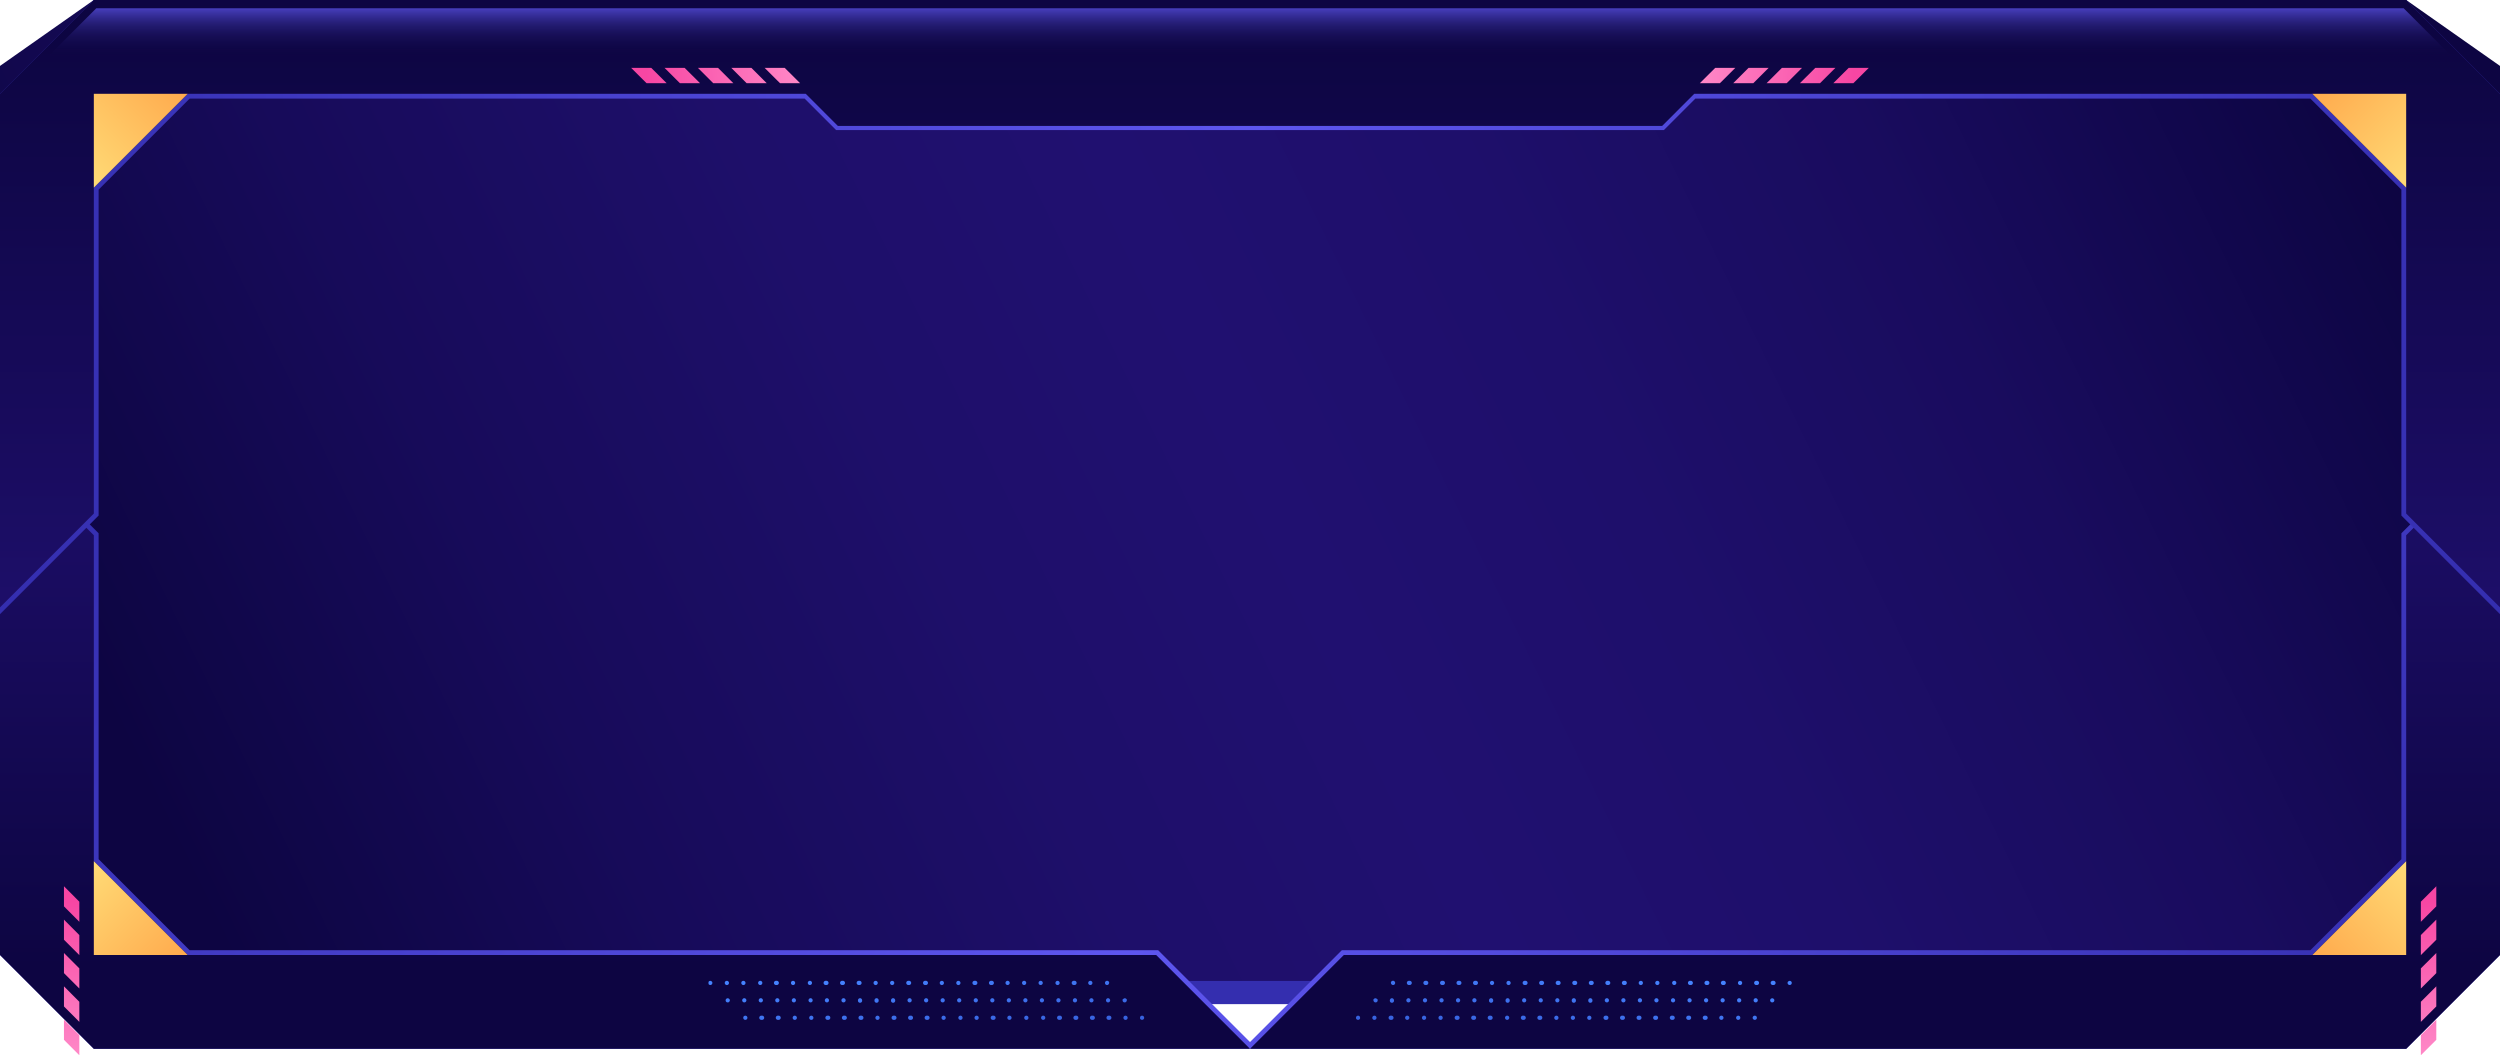 <?xml version="1.0" encoding="UTF-8"?> <svg xmlns="http://www.w3.org/2000/svg" xmlns:xlink="http://www.w3.org/1999/xlink" viewBox="0 0 391.68 165.33"> <defs> <style>.cls-1{isolation:isolate;}.cls-2{fill:url(#Degradado_sin_nombre_47);}.cls-3{fill:url(#Degradado_sin_nombre_14);}.cls-4{fill:url(#Degradado_sin_nombre_11);}.cls-5{fill:url(#Degradado_sin_nombre_19);}.cls-6{fill:url(#Degradado_sin_nombre_11-2);}.cls-7{fill:url(#Degradado_sin_nombre_19-2);}.cls-8{mix-blend-mode:lighten;opacity:0.8;fill:url(#Degradado_sin_nombre_34);}.cls-9{fill:url(#Degradado_sin_nombre_20);}.cls-10{fill:url(#Degradado_sin_nombre_20-2);}.cls-11{fill:url(#Degradado_sin_nombre_20-3);}.cls-12{fill:url(#Degradado_sin_nombre_20-4);}.cls-13{fill:url(#Degradado_sin_nombre_20-5);}.cls-14{fill:url(#Degradado_sin_nombre_20-6);}.cls-15{fill:url(#Degradado_sin_nombre_20-7);}.cls-16{fill:url(#Degradado_sin_nombre_20-8);}.cls-17{fill:url(#Degradado_sin_nombre_20-9);}.cls-18{fill:url(#Degradado_sin_nombre_20-10);}.cls-19{fill:url(#Degradado_sin_nombre_20-11);}.cls-20{fill:url(#Degradado_sin_nombre_20-12);}.cls-21{fill:url(#Degradado_sin_nombre_20-13);}.cls-22{fill:url(#Degradado_sin_nombre_20-14);}.cls-23{fill:url(#Degradado_sin_nombre_20-15);}.cls-24{fill:url(#Degradado_sin_nombre_20-16);}.cls-25{fill:url(#Degradado_sin_nombre_20-17);}.cls-26{fill:url(#Degradado_sin_nombre_20-18);}.cls-27{fill:url(#Degradado_sin_nombre_20-19);}.cls-28{fill:url(#Degradado_sin_nombre_20-20);}.cls-29{fill:url(#Degradado_sin_nombre_20-21);}.cls-30{fill:url(#Degradado_sin_nombre_20-22);}.cls-31{fill:url(#Degradado_sin_nombre_20-23);}.cls-32{fill:url(#Degradado_sin_nombre_20-24);}.cls-33{fill:url(#Degradado_sin_nombre_20-25);}.cls-34{fill:url(#Degradado_sin_nombre_20-26);}.cls-35{fill:url(#Degradado_sin_nombre_20-27);}.cls-36{fill:url(#Degradado_sin_nombre_20-28);}.cls-37{fill:url(#Degradado_sin_nombre_20-29);}.cls-38{fill:url(#Degradado_sin_nombre_20-30);}.cls-39{fill:url(#Degradado_sin_nombre_20-31);}.cls-40{fill:url(#Degradado_sin_nombre_20-32);}.cls-41{fill:url(#Degradado_sin_nombre_20-33);}.cls-42{fill:url(#Degradado_sin_nombre_20-34);}.cls-43{fill:url(#Degradado_sin_nombre_20-35);}.cls-44{fill:url(#Degradado_sin_nombre_20-36);}.cls-45{fill:url(#Degradado_sin_nombre_20-37);}.cls-46{fill:url(#Degradado_sin_nombre_20-38);}.cls-47{fill:url(#Degradado_sin_nombre_20-39);}.cls-48{fill:url(#Degradado_sin_nombre_20-40);}.cls-49{fill:url(#Degradado_sin_nombre_20-41);}.cls-50{fill:url(#Degradado_sin_nombre_20-42);}.cls-51{fill:url(#Degradado_sin_nombre_20-43);}.cls-52{fill:url(#Degradado_sin_nombre_20-44);}.cls-53{fill:url(#Degradado_sin_nombre_20-45);}.cls-54{fill:url(#Degradado_sin_nombre_20-46);}.cls-55{fill:url(#Degradado_sin_nombre_20-47);}.cls-56{fill:url(#Degradado_sin_nombre_20-48);}.cls-57{fill:url(#Degradado_sin_nombre_20-49);}.cls-58{fill:url(#Degradado_sin_nombre_20-50);}.cls-59{fill:url(#Degradado_sin_nombre_20-51);}.cls-60{fill:url(#Degradado_sin_nombre_20-52);}.cls-61{fill:url(#Degradado_sin_nombre_20-53);}.cls-62{fill:url(#Degradado_sin_nombre_20-54);}.cls-63{fill:url(#Degradado_sin_nombre_20-55);}.cls-64{fill:url(#Degradado_sin_nombre_20-56);}.cls-65{fill:url(#Degradado_sin_nombre_20-57);}.cls-66{fill:url(#Degradado_sin_nombre_20-58);}.cls-67{fill:url(#Degradado_sin_nombre_20-59);}.cls-68{fill:url(#Degradado_sin_nombre_20-60);}.cls-69{fill:url(#Degradado_sin_nombre_20-61);}.cls-70{fill:url(#Degradado_sin_nombre_20-62);}.cls-71{fill:url(#Degradado_sin_nombre_20-63);}.cls-72{fill:url(#Degradado_sin_nombre_20-64);}.cls-73{fill:url(#Degradado_sin_nombre_20-65);}.cls-74{fill:url(#Degradado_sin_nombre_20-66);}.cls-75{fill:url(#Degradado_sin_nombre_20-67);}.cls-76{fill:url(#Degradado_sin_nombre_20-68);}.cls-77{fill:url(#Degradado_sin_nombre_20-69);}.cls-78{fill:url(#Degradado_sin_nombre_20-70);}.cls-79{fill:url(#Degradado_sin_nombre_20-71);}.cls-80{fill:url(#Degradado_sin_nombre_20-72);}.cls-81{fill:url(#Degradado_sin_nombre_20-73);}.cls-82{fill:url(#Degradado_sin_nombre_20-74);}.cls-83{fill:url(#Degradado_sin_nombre_20-75);}.cls-84{fill:url(#Degradado_sin_nombre_20-76);}.cls-85{fill:url(#Degradado_sin_nombre_20-77);}.cls-86{fill:url(#Degradado_sin_nombre_20-78);}.cls-87{fill:url(#Degradado_sin_nombre_20-79);}.cls-88{fill:url(#Degradado_sin_nombre_20-80);}.cls-89{fill:url(#Degradado_sin_nombre_20-81);}.cls-90{fill:url(#Degradado_sin_nombre_20-82);}.cls-91{fill:url(#Degradado_sin_nombre_20-83);}.cls-92{fill:url(#Degradado_sin_nombre_20-84);}.cls-93{fill:url(#Degradado_sin_nombre_20-85);}.cls-94{fill:url(#Degradado_sin_nombre_20-86);}.cls-95{fill:url(#Degradado_sin_nombre_20-87);}.cls-96{fill:url(#Degradado_sin_nombre_20-88);}.cls-97{fill:url(#Degradado_sin_nombre_20-89);}.cls-98{fill:url(#Degradado_sin_nombre_20-90);}.cls-99{fill:url(#Degradado_sin_nombre_20-91);}.cls-100{fill:url(#Degradado_sin_nombre_20-92);}.cls-101{fill:url(#Degradado_sin_nombre_20-93);}.cls-102{fill:url(#Degradado_sin_nombre_20-94);}.cls-103{fill:url(#Degradado_sin_nombre_20-95);}.cls-104{fill:url(#Degradado_sin_nombre_20-96);}.cls-105{fill:url(#Degradado_sin_nombre_20-97);}.cls-106{fill:url(#Degradado_sin_nombre_20-98);}.cls-107{fill:url(#Degradado_sin_nombre_20-99);}.cls-108{fill:url(#Degradado_sin_nombre_20-100);}.cls-109{fill:url(#Degradado_sin_nombre_20-101);}.cls-110{fill:url(#Degradado_sin_nombre_20-102);}.cls-111{fill:url(#Degradado_sin_nombre_20-103);}.cls-112{fill:url(#Degradado_sin_nombre_20-104);}.cls-113{fill:url(#Degradado_sin_nombre_20-105);}.cls-114{fill:url(#Degradado_sin_nombre_20-106);}.cls-115{fill:url(#Degradado_sin_nombre_20-107);}.cls-116{fill:url(#Degradado_sin_nombre_20-108);}.cls-117{fill:url(#Degradado_sin_nombre_20-109);}.cls-118{fill:url(#Degradado_sin_nombre_20-110);}.cls-119{fill:url(#Degradado_sin_nombre_20-111);}.cls-120{fill:url(#Degradado_sin_nombre_20-112);}.cls-121{fill:url(#Degradado_sin_nombre_20-113);}.cls-122{fill:url(#Degradado_sin_nombre_20-114);}.cls-123{fill:url(#Degradado_sin_nombre_20-115);}.cls-124{fill:url(#Degradado_sin_nombre_20-116);}.cls-125{fill:url(#Degradado_sin_nombre_20-117);}.cls-126{fill:url(#Degradado_sin_nombre_20-118);}.cls-127{fill:url(#Degradado_sin_nombre_20-119);}.cls-128{fill:url(#Degradado_sin_nombre_20-120);}.cls-129{fill:url(#Degradado_sin_nombre_20-121);}.cls-130{fill:url(#Degradado_sin_nombre_20-122);}.cls-131{fill:url(#Degradado_sin_nombre_20-123);}.cls-132{fill:url(#Degradado_sin_nombre_20-124);}.cls-133{fill:url(#Degradado_sin_nombre_20-125);}.cls-134{fill:url(#Degradado_sin_nombre_20-126);}.cls-135{fill:url(#Degradado_sin_nombre_20-127);}.cls-136{fill:url(#Degradado_sin_nombre_20-128);}.cls-137{fill:url(#Degradado_sin_nombre_20-129);}.cls-138{fill:url(#Degradado_sin_nombre_20-130);}.cls-139{fill:url(#Degradado_sin_nombre_20-131);}.cls-140{fill:url(#Degradado_sin_nombre_20-132);}.cls-141{fill:url(#Degradado_sin_nombre_20-133);}.cls-142{fill:url(#Degradado_sin_nombre_20-134);}.cls-143{fill:url(#Degradado_sin_nombre_20-135);}.cls-144{fill:url(#Degradado_sin_nombre_20-136);}.cls-145{fill:url(#Degradado_sin_nombre_20-137);}.cls-146{fill:url(#Degradado_sin_nombre_20-138);}.cls-147{fill:url(#Degradado_sin_nombre_20-139);}.cls-148{fill:url(#Degradado_sin_nombre_20-140);}.cls-149{fill:url(#Degradado_sin_nombre_20-141);}.cls-150{fill:url(#Degradado_sin_nombre_20-142);}.cls-151{fill:url(#Degradado_sin_nombre_20-143);}.cls-152{fill:url(#Degradado_sin_nombre_20-144);}.cls-153{fill:url(#Degradado_sin_nombre_20-145);}.cls-154{fill:url(#Degradado_sin_nombre_20-146);}.cls-155{fill:url(#Degradado_sin_nombre_20-147);}.cls-156{fill:url(#Degradado_sin_nombre_20-148);}.cls-157{fill:url(#Degradado_sin_nombre_20-149);}.cls-158{fill:url(#Degradado_sin_nombre_20-150);}.cls-159{fill:url(#Degradado_sin_nombre_48);}.cls-160{fill:url(#Degradado_sin_nombre_48-2);}.cls-161{fill:url(#Degradado_sin_nombre_48-3);}.cls-162{fill:url(#Degradado_sin_nombre_48-4);}.cls-163{fill:url(#Degradado_sin_nombre_48-5);}.cls-164{fill:url(#Degradado_sin_nombre_48-6);}.cls-165{fill:url(#Degradado_sin_nombre_48-7);}.cls-166{fill:url(#Degradado_sin_nombre_48-8);}.cls-167{fill:url(#Degradado_sin_nombre_48-9);}.cls-168{fill:url(#Degradado_sin_nombre_48-10);}.cls-169{fill:url(#Degradado_sin_nombre_48-11);}.cls-170{fill:url(#Degradado_sin_nombre_48-12);}.cls-171{fill:url(#Degradado_sin_nombre_48-13);}.cls-172{fill:url(#Degradado_sin_nombre_48-14);}.cls-173{fill:url(#Degradado_sin_nombre_48-15);}.cls-174{fill:url(#Degradado_sin_nombre_48-16);}.cls-175{fill:url(#Degradado_sin_nombre_48-17);}.cls-176{fill:url(#Degradado_sin_nombre_48-18);}.cls-177{fill:url(#Degradado_sin_nombre_48-19);}.cls-178{fill:url(#Degradado_sin_nombre_48-20);}.cls-179{fill:url(#Degradado_sin_nombre_32);}.cls-180{fill:url(#Degradado_sin_nombre_32-2);}.cls-181{fill:url(#Degradado_sin_nombre_32-3);}.cls-182{fill:url(#Degradado_sin_nombre_32-4);}</style> <linearGradient id="Degradado_sin_nombre_47" x1="37.64" y1="154.25" x2="359.81" y2="-2.18" gradientUnits="userSpaceOnUse"> <stop offset="0" stop-color="#0d0542"></stop> <stop offset="0.18" stop-color="#170b5a"></stop> <stop offset="0.36" stop-color="#1e0f6a"></stop> <stop offset="0.5" stop-color="#201070"></stop> <stop offset="0.64" stop-color="#1e0f6b"></stop> <stop offset="0.8" stop-color="#190c5e"></stop> <stop offset="0.96" stop-color="#0f0648"></stop> <stop offset="1" stop-color="#0d0542"></stop> </linearGradient> <linearGradient id="Degradado_sin_nombre_14" x1="195.84" y1="65.57" x2="195.84" y2="107.97" gradientUnits="userSpaceOnUse"> <stop offset="0" stop-color="#5e56ef"></stop> <stop offset="1" stop-color="#342eaf"></stop> </linearGradient> <linearGradient id="Degradado_sin_nombre_11" x1="37.4" y1="22.53" x2="356.85" y2="203.03" gradientUnits="userSpaceOnUse"> <stop offset="0" stop-color="#342eaf"></stop> <stop offset="0.5" stop-color="#5e56ef"></stop> <stop offset="1" stop-color="#342eaf"></stop> </linearGradient> <linearGradient id="Degradado_sin_nombre_19" x1="195.84" y1="-51.07" x2="195.84" y2="162.35" gradientUnits="userSpaceOnUse"> <stop offset="0" stop-color="#0d0542"></stop> <stop offset="0.5" stop-color="#201070"></stop> <stop offset="0.95" stop-color="#0d0542"></stop> </linearGradient> <linearGradient id="Degradado_sin_nombre_11-2" x1="0" y1="48.11" x2="391.68" y2="48.11" xlink:href="#Degradado_sin_nombre_11"></linearGradient> <linearGradient id="Degradado_sin_nombre_19-2" x1="195.84" y1="4.93" x2="195.84" y2="218.35" xlink:href="#Degradado_sin_nombre_19"></linearGradient> <linearGradient id="Degradado_sin_nombre_34" x1="195.84" y1="0.85" x2="195.84" y2="9.25" gradientUnits="userSpaceOnUse"> <stop offset="0" stop-color="#5e56ef"></stop> <stop offset="0.37" stop-color="#3c34a6" stop-opacity="0.58"></stop> <stop offset="0.68" stop-color="#231b70" stop-opacity="0.27"></stop> <stop offset="0.89" stop-color="#130b4f" stop-opacity="0.07"></stop> <stop offset="1" stop-color="#0d0542" stop-opacity="0"></stop> </linearGradient> <linearGradient id="Degradado_sin_nombre_20" x1="275.43" y1="155.04" x2="273.19" y2="174.57" gradientUnits="userSpaceOnUse"> <stop offset="0" stop-color="#4583ff"></stop> <stop offset="1" stop-color="#2d4bc9"></stop> </linearGradient> <linearGradient id="Degradado_sin_nombre_20-2" x1="231.96" y1="150.07" x2="229.72" y2="169.6" xlink:href="#Degradado_sin_nombre_20"></linearGradient> <linearGradient id="Degradado_sin_nombre_20-3" x1="270.32" y1="154.46" x2="268.08" y2="173.99" xlink:href="#Degradado_sin_nombre_20"></linearGradient> <linearGradient id="Degradado_sin_nombre_20-4" x1="272.87" y1="154.75" x2="270.64" y2="174.28" xlink:href="#Degradado_sin_nombre_20"></linearGradient> <linearGradient id="Degradado_sin_nombre_20-5" x1="221.73" y1="148.9" x2="219.5" y2="168.43" xlink:href="#Degradado_sin_nombre_20"></linearGradient> <linearGradient id="Degradado_sin_nombre_20-6" x1="229.4" y1="149.77" x2="227.17" y2="169.3" xlink:href="#Degradado_sin_nombre_20"></linearGradient> <linearGradient id="Degradado_sin_nombre_20-7" x1="216.62" y1="148.31" x2="214.38" y2="167.84" xlink:href="#Degradado_sin_nombre_20"></linearGradient> <linearGradient id="Degradado_sin_nombre_20-8" x1="219.18" y1="148.6" x2="216.94" y2="168.13" xlink:href="#Degradado_sin_nombre_20"></linearGradient> <linearGradient id="Degradado_sin_nombre_20-9" x1="226.85" y1="149.48" x2="224.61" y2="169.01" xlink:href="#Degradado_sin_nombre_20"></linearGradient> <linearGradient id="Degradado_sin_nombre_20-10" x1="224.29" y1="149.19" x2="222.05" y2="168.72" xlink:href="#Degradado_sin_nombre_20"></linearGradient> <linearGradient id="Degradado_sin_nombre_20-11" x1="260.1" y1="153.29" x2="257.86" y2="172.82" xlink:href="#Degradado_sin_nombre_20"></linearGradient> <linearGradient id="Degradado_sin_nombre_20-12" x1="252.42" y1="152.41" x2="250.18" y2="171.94" xlink:href="#Degradado_sin_nombre_20"></linearGradient> <linearGradient id="Degradado_sin_nombre_20-13" x1="254.97" y1="152.7" x2="252.73" y2="172.23" xlink:href="#Degradado_sin_nombre_20"></linearGradient> <linearGradient id="Degradado_sin_nombre_20-14" x1="242.19" y1="151.24" x2="239.96" y2="170.77" xlink:href="#Degradado_sin_nombre_20"></linearGradient> <linearGradient id="Degradado_sin_nombre_20-15" x1="239.64" y1="150.95" x2="237.4" y2="170.48" xlink:href="#Degradado_sin_nombre_20"></linearGradient> <linearGradient id="Degradado_sin_nombre_20-16" x1="257.53" y1="152.99" x2="255.29" y2="172.52" xlink:href="#Degradado_sin_nombre_20"></linearGradient> <linearGradient id="Degradado_sin_nombre_20-17" x1="244.75" y1="151.53" x2="242.51" y2="171.06" xlink:href="#Degradado_sin_nombre_20"></linearGradient> <linearGradient id="Degradado_sin_nombre_20-18" x1="267.76" y1="154.17" x2="265.53" y2="173.7" xlink:href="#Degradado_sin_nombre_20"></linearGradient> <linearGradient id="Degradado_sin_nombre_20-19" x1="247.3" y1="151.82" x2="245.07" y2="171.35" xlink:href="#Degradado_sin_nombre_20"></linearGradient> <linearGradient id="Degradado_sin_nombre_20-20" x1="234.51" y1="150.36" x2="232.28" y2="169.89" xlink:href="#Degradado_sin_nombre_20"></linearGradient> <linearGradient id="Degradado_sin_nombre_20-21" x1="249.86" y1="152.12" x2="247.62" y2="171.65" xlink:href="#Degradado_sin_nombre_20"></linearGradient> <linearGradient id="Degradado_sin_nombre_20-22" x1="262.65" y1="153.58" x2="260.41" y2="173.11" xlink:href="#Degradado_sin_nombre_20"></linearGradient> <linearGradient id="Degradado_sin_nombre_20-23" x1="237.08" y1="150.65" x2="234.85" y2="170.18" xlink:href="#Degradado_sin_nombre_20"></linearGradient> <linearGradient id="Degradado_sin_nombre_20-24" x1="265.21" y1="153.87" x2="262.97" y2="173.4" xlink:href="#Degradado_sin_nombre_20"></linearGradient> <linearGradient id="Degradado_sin_nombre_20-25" x1="214.06" y1="148.02" x2="211.82" y2="167.55" xlink:href="#Degradado_sin_nombre_20"></linearGradient> <linearGradient id="Degradado_sin_nombre_20-26" x1="277.82" y1="155.32" x2="275.58" y2="174.85" xlink:href="#Degradado_sin_nombre_20"></linearGradient> <linearGradient id="Degradado_sin_nombre_20-27" x1="221.56" y1="148.88" x2="219.32" y2="168.41" xlink:href="#Degradado_sin_nombre_20"></linearGradient> <linearGradient id="Degradado_sin_nombre_20-28" x1="262.49" y1="153.56" x2="260.25" y2="173.09" xlink:href="#Degradado_sin_nombre_20"></linearGradient> <linearGradient id="Degradado_sin_nombre_20-29" x1="249.69" y1="152.1" x2="247.46" y2="171.63" xlink:href="#Degradado_sin_nombre_20"></linearGradient> <linearGradient id="Degradado_sin_nombre_20-30" x1="272.71" y1="154.73" x2="270.47" y2="174.26" xlink:href="#Degradado_sin_nombre_20"></linearGradient> <linearGradient id="Degradado_sin_nombre_20-31" x1="254.81" y1="152.68" x2="252.57" y2="172.21" xlink:href="#Degradado_sin_nombre_20"></linearGradient> <linearGradient id="Degradado_sin_nombre_20-32" x1="265.04" y1="153.85" x2="262.8" y2="173.38" xlink:href="#Degradado_sin_nombre_20"></linearGradient> <linearGradient id="Degradado_sin_nombre_20-33" x1="219.01" y1="148.58" x2="216.77" y2="168.11" xlink:href="#Degradado_sin_nombre_20"></linearGradient> <linearGradient id="Degradado_sin_nombre_20-34" x1="257.36" y1="152.97" x2="255.12" y2="172.51" xlink:href="#Degradado_sin_nombre_20"></linearGradient> <linearGradient id="Degradado_sin_nombre_20-35" x1="259.92" y1="153.27" x2="257.68" y2="172.8" xlink:href="#Degradado_sin_nombre_20"></linearGradient> <linearGradient id="Degradado_sin_nombre_20-36" x1="252.25" y1="152.39" x2="250.01" y2="171.92" xlink:href="#Degradado_sin_nombre_20"></linearGradient> <linearGradient id="Degradado_sin_nombre_20-37" x1="275.26" y1="155.02" x2="273.03" y2="174.55" xlink:href="#Degradado_sin_nombre_20"></linearGradient> <linearGradient id="Degradado_sin_nombre_20-38" x1="247.14" y1="151.8" x2="244.9" y2="171.33" xlink:href="#Degradado_sin_nombre_20"></linearGradient> <linearGradient id="Degradado_sin_nombre_20-39" x1="239.46" y1="150.93" x2="237.22" y2="170.46" xlink:href="#Degradado_sin_nombre_20"></linearGradient> <linearGradient id="Degradado_sin_nombre_20-40" x1="270.15" y1="154.44" x2="267.91" y2="173.97" xlink:href="#Degradado_sin_nombre_20"></linearGradient> <linearGradient id="Degradado_sin_nombre_20-41" x1="229.24" y1="149.75" x2="227" y2="169.28" xlink:href="#Degradado_sin_nombre_20"></linearGradient> <linearGradient id="Degradado_sin_nombre_20-42" x1="226.68" y1="149.46" x2="224.44" y2="168.99" xlink:href="#Degradado_sin_nombre_20"></linearGradient> <linearGradient id="Degradado_sin_nombre_20-43" x1="236.9" y1="150.63" x2="234.67" y2="170.16" xlink:href="#Degradado_sin_nombre_20"></linearGradient> <linearGradient id="Degradado_sin_nombre_20-44" x1="242.03" y1="151.22" x2="239.79" y2="170.75" xlink:href="#Degradado_sin_nombre_20"></linearGradient> <linearGradient id="Degradado_sin_nombre_20-45" x1="231.79" y1="150.05" x2="229.56" y2="169.58" xlink:href="#Degradado_sin_nombre_20"></linearGradient> <linearGradient id="Degradado_sin_nombre_20-46" x1="234.35" y1="150.34" x2="232.11" y2="169.87" xlink:href="#Degradado_sin_nombre_20"></linearGradient> <linearGradient id="Degradado_sin_nombre_20-47" x1="224.12" y1="149.17" x2="221.89" y2="168.7" xlink:href="#Degradado_sin_nombre_20"></linearGradient> <linearGradient id="Degradado_sin_nombre_20-48" x1="244.58" y1="151.51" x2="242.35" y2="171.04" xlink:href="#Degradado_sin_nombre_20"></linearGradient> <linearGradient id="Degradado_sin_nombre_20-49" x1="267.6" y1="154.15" x2="265.36" y2="173.68" xlink:href="#Degradado_sin_nombre_20"></linearGradient> <linearGradient id="Degradado_sin_nombre_20-50" x1="216.45" y1="148.29" x2="214.21" y2="167.82" xlink:href="#Degradado_sin_nombre_20"></linearGradient> <linearGradient id="Degradado_sin_nombre_20-51" x1="280.21" y1="155.59" x2="277.97" y2="175.12" xlink:href="#Degradado_sin_nombre_20"></linearGradient> <linearGradient id="Degradado_sin_nombre_20-52" x1="259.75" y1="153.25" x2="257.51" y2="172.78" xlink:href="#Degradado_sin_nombre_20"></linearGradient> <linearGradient id="Degradado_sin_nombre_20-53" x1="234.18" y1="150.32" x2="231.94" y2="169.85" xlink:href="#Degradado_sin_nombre_20"></linearGradient> <linearGradient id="Degradado_sin_nombre_20-54" x1="244.4" y1="151.49" x2="242.17" y2="171.02" xlink:href="#Degradado_sin_nombre_20"></linearGradient> <linearGradient id="Degradado_sin_nombre_20-55" x1="275.1" y1="155.01" x2="272.86" y2="174.54" xlink:href="#Degradado_sin_nombre_20"></linearGradient> <linearGradient id="Degradado_sin_nombre_20-56" x1="229.07" y1="149.73" x2="226.83" y2="169.27" xlink:href="#Degradado_sin_nombre_20"></linearGradient> <linearGradient id="Degradado_sin_nombre_20-57" x1="223.94" y1="149.15" x2="221.71" y2="168.68" xlink:href="#Degradado_sin_nombre_20"></linearGradient> <linearGradient id="Degradado_sin_nombre_20-58" x1="277.65" y1="155.3" x2="275.42" y2="174.83" xlink:href="#Degradado_sin_nombre_20"></linearGradient> <linearGradient id="Degradado_sin_nombre_20-59" x1="221.39" y1="148.86" x2="219.15" y2="168.39" xlink:href="#Degradado_sin_nombre_20"></linearGradient> <linearGradient id="Degradado_sin_nombre_20-60" x1="262.31" y1="153.54" x2="260.07" y2="173.07" xlink:href="#Degradado_sin_nombre_20"></linearGradient> <linearGradient id="Degradado_sin_nombre_20-61" x1="231.62" y1="150.03" x2="229.39" y2="169.56" xlink:href="#Degradado_sin_nombre_20"></linearGradient> <linearGradient id="Degradado_sin_nombre_20-62" x1="267.42" y1="154.13" x2="265.18" y2="173.66" xlink:href="#Degradado_sin_nombre_20"></linearGradient> <linearGradient id="Degradado_sin_nombre_20-63" x1="241.85" y1="151.2" x2="239.61" y2="170.73" xlink:href="#Degradado_sin_nombre_20"></linearGradient> <linearGradient id="Degradado_sin_nombre_20-64" x1="252.08" y1="152.37" x2="249.85" y2="171.9" xlink:href="#Degradado_sin_nombre_20"></linearGradient> <linearGradient id="Degradado_sin_nombre_20-65" x1="272.54" y1="154.71" x2="270.3" y2="174.25" xlink:href="#Degradado_sin_nombre_20"></linearGradient> <linearGradient id="Degradado_sin_nombre_20-66" x1="239.29" y1="150.91" x2="237.06" y2="170.44" xlink:href="#Degradado_sin_nombre_20"></linearGradient> <linearGradient id="Degradado_sin_nombre_20-67" x1="269.98" y1="154.42" x2="267.74" y2="173.95" xlink:href="#Degradado_sin_nombre_20"></linearGradient> <linearGradient id="Degradado_sin_nombre_20-68" x1="226.51" y1="149.44" x2="224.27" y2="168.97" xlink:href="#Degradado_sin_nombre_20"></linearGradient> <linearGradient id="Degradado_sin_nombre_20-69" x1="249.53" y1="152.08" x2="247.29" y2="171.61" xlink:href="#Degradado_sin_nombre_20"></linearGradient> <linearGradient id="Degradado_sin_nombre_20-70" x1="236.74" y1="150.61" x2="234.5" y2="170.15" xlink:href="#Degradado_sin_nombre_20"></linearGradient> <linearGradient id="Degradado_sin_nombre_20-71" x1="254.64" y1="152.66" x2="252.4" y2="172.2" xlink:href="#Degradado_sin_nombre_20"></linearGradient> <linearGradient id="Degradado_sin_nombre_20-72" x1="246.97" y1="151.78" x2="244.73" y2="171.32" xlink:href="#Degradado_sin_nombre_20"></linearGradient> <linearGradient id="Degradado_sin_nombre_20-73" x1="257.19" y1="152.96" x2="254.96" y2="172.49" xlink:href="#Degradado_sin_nombre_20"></linearGradient> <linearGradient id="Degradado_sin_nombre_20-74" x1="264.86" y1="153.83" x2="262.62" y2="173.37" xlink:href="#Degradado_sin_nombre_20"></linearGradient> <linearGradient id="Degradado_sin_nombre_20-75" x1="218.83" y1="148.56" x2="216.6" y2="168.1" xlink:href="#Degradado_sin_nombre_20"></linearGradient> <linearGradient id="Degradado_sin_nombre_20-76" x1="173.63" y1="155.04" x2="171.4" y2="174.57" gradientTransform="matrix(-1, 0, 0, 1, 289.88, 0)" xlink:href="#Degradado_sin_nombre_20"></linearGradient> <linearGradient id="Degradado_sin_nombre_20-77" x1="130.16" y1="150.07" x2="127.93" y2="169.6" gradientTransform="matrix(-1, 0, 0, 1, 289.88, 0)" xlink:href="#Degradado_sin_nombre_20"></linearGradient> <linearGradient id="Degradado_sin_nombre_20-78" x1="168.52" y1="154.46" x2="166.29" y2="173.99" gradientTransform="matrix(-1, 0, 0, 1, 289.88, 0)" xlink:href="#Degradado_sin_nombre_20"></linearGradient> <linearGradient id="Degradado_sin_nombre_20-79" x1="171.08" y1="154.75" x2="168.84" y2="174.28" gradientTransform="matrix(-1, 0, 0, 1, 289.88, 0)" xlink:href="#Degradado_sin_nombre_20"></linearGradient> <linearGradient id="Degradado_sin_nombre_20-80" x1="119.94" y1="148.9" x2="117.7" y2="168.43" gradientTransform="matrix(-1, 0, 0, 1, 289.88, 0)" xlink:href="#Degradado_sin_nombre_20"></linearGradient> <linearGradient id="Degradado_sin_nombre_20-81" x1="127.61" y1="149.77" x2="125.37" y2="169.3" gradientTransform="matrix(-1, 0, 0, 1, 289.88, 0)" xlink:href="#Degradado_sin_nombre_20"></linearGradient> <linearGradient id="Degradado_sin_nombre_20-82" x1="114.82" y1="148.31" x2="112.59" y2="167.84" gradientTransform="matrix(-1, 0, 0, 1, 289.88, 0)" xlink:href="#Degradado_sin_nombre_20"></linearGradient> <linearGradient id="Degradado_sin_nombre_20-83" x1="117.38" y1="148.6" x2="115.15" y2="168.13" gradientTransform="matrix(-1, 0, 0, 1, 289.88, 0)" xlink:href="#Degradado_sin_nombre_20"></linearGradient> <linearGradient id="Degradado_sin_nombre_20-84" x1="125.05" y1="149.48" x2="122.82" y2="169.01" gradientTransform="matrix(-1, 0, 0, 1, 289.88, 0)" xlink:href="#Degradado_sin_nombre_20"></linearGradient> <linearGradient id="Degradado_sin_nombre_20-85" x1="122.49" y1="149.19" x2="120.26" y2="168.72" gradientTransform="matrix(-1, 0, 0, 1, 289.88, 0)" xlink:href="#Degradado_sin_nombre_20"></linearGradient> <linearGradient id="Degradado_sin_nombre_20-86" x1="158.3" y1="153.29" x2="156.06" y2="172.82" gradientTransform="matrix(-1, 0, 0, 1, 289.88, 0)" xlink:href="#Degradado_sin_nombre_20"></linearGradient> <linearGradient id="Degradado_sin_nombre_20-87" x1="150.62" y1="152.41" x2="148.38" y2="171.94" gradientTransform="matrix(-1, 0, 0, 1, 289.88, 0)" xlink:href="#Degradado_sin_nombre_20"></linearGradient> <linearGradient id="Degradado_sin_nombre_20-88" x1="153.18" y1="152.7" x2="150.94" y2="172.23" gradientTransform="matrix(-1, 0, 0, 1, 289.88, 0)" xlink:href="#Degradado_sin_nombre_20"></linearGradient> <linearGradient id="Degradado_sin_nombre_20-89" x1="140.4" y1="151.24" x2="138.16" y2="170.77" gradientTransform="matrix(-1, 0, 0, 1, 289.88, 0)" xlink:href="#Degradado_sin_nombre_20"></linearGradient> <linearGradient id="Degradado_sin_nombre_20-90" x1="137.84" y1="150.95" x2="135.61" y2="170.48" gradientTransform="matrix(-1, 0, 0, 1, 289.88, 0)" xlink:href="#Degradado_sin_nombre_20"></linearGradient> <linearGradient id="Degradado_sin_nombre_20-91" x1="155.73" y1="152.99" x2="153.5" y2="172.52" gradientTransform="matrix(-1, 0, 0, 1, 289.88, 0)" xlink:href="#Degradado_sin_nombre_20"></linearGradient> <linearGradient id="Degradado_sin_nombre_20-92" x1="142.95" y1="151.53" x2="140.72" y2="171.06" gradientTransform="matrix(-1, 0, 0, 1, 289.88, 0)" xlink:href="#Degradado_sin_nombre_20"></linearGradient> <linearGradient id="Degradado_sin_nombre_20-93" x1="165.97" y1="154.17" x2="163.73" y2="173.7" gradientTransform="matrix(-1, 0, 0, 1, 289.88, 0)" xlink:href="#Degradado_sin_nombre_20"></linearGradient> <linearGradient id="Degradado_sin_nombre_20-94" x1="145.51" y1="151.82" x2="143.27" y2="171.35" gradientTransform="matrix(-1, 0, 0, 1, 289.88, 0)" xlink:href="#Degradado_sin_nombre_20"></linearGradient> <linearGradient id="Degradado_sin_nombre_20-95" x1="132.72" y1="150.36" x2="130.48" y2="169.89" gradientTransform="matrix(-1, 0, 0, 1, 289.88, 0)" xlink:href="#Degradado_sin_nombre_20"></linearGradient> <linearGradient id="Degradado_sin_nombre_20-96" x1="148.06" y1="152.12" x2="145.83" y2="171.65" gradientTransform="matrix(-1, 0, 0, 1, 289.88, 0)" xlink:href="#Degradado_sin_nombre_20"></linearGradient> <linearGradient id="Degradado_sin_nombre_20-97" x1="160.86" y1="153.58" x2="158.62" y2="173.11" gradientTransform="matrix(-1, 0, 0, 1, 289.88, 0)" xlink:href="#Degradado_sin_nombre_20"></linearGradient> <linearGradient id="Degradado_sin_nombre_20-98" x1="135.29" y1="150.65" x2="133.05" y2="170.18" gradientTransform="matrix(-1, 0, 0, 1, 289.88, 0)" xlink:href="#Degradado_sin_nombre_20"></linearGradient> <linearGradient id="Degradado_sin_nombre_20-99" x1="163.41" y1="153.87" x2="161.17" y2="173.4" gradientTransform="matrix(-1, 0, 0, 1, 289.88, 0)" xlink:href="#Degradado_sin_nombre_20"></linearGradient> <linearGradient id="Degradado_sin_nombre_20-100" x1="112.27" y1="148.02" x2="110.03" y2="167.55" gradientTransform="matrix(-1, 0, 0, 1, 289.88, 0)" xlink:href="#Degradado_sin_nombre_20"></linearGradient> <linearGradient id="Degradado_sin_nombre_20-101" x1="176.02" y1="155.32" x2="173.79" y2="174.85" gradientTransform="matrix(-1, 0, 0, 1, 289.88, 0)" xlink:href="#Degradado_sin_nombre_20"></linearGradient> <linearGradient id="Degradado_sin_nombre_20-102" x1="119.76" y1="148.88" x2="117.52" y2="168.41" gradientTransform="matrix(-1, 0, 0, 1, 289.88, 0)" xlink:href="#Degradado_sin_nombre_20"></linearGradient> <linearGradient id="Degradado_sin_nombre_20-103" x1="160.69" y1="153.56" x2="158.45" y2="173.09" gradientTransform="matrix(-1, 0, 0, 1, 289.88, 0)" xlink:href="#Degradado_sin_nombre_20"></linearGradient> <linearGradient id="Degradado_sin_nombre_20-104" x1="147.9" y1="152.1" x2="145.66" y2="171.63" gradientTransform="matrix(-1, 0, 0, 1, 289.88, 0)" xlink:href="#Degradado_sin_nombre_20"></linearGradient> <linearGradient id="Degradado_sin_nombre_20-105" x1="170.91" y1="154.73" x2="168.68" y2="174.26" gradientTransform="matrix(-1, 0, 0, 1, 289.88, 0)" xlink:href="#Degradado_sin_nombre_20"></linearGradient> <linearGradient id="Degradado_sin_nombre_20-106" x1="153.01" y1="152.68" x2="150.77" y2="172.21" gradientTransform="matrix(-1, 0, 0, 1, 289.88, 0)" xlink:href="#Degradado_sin_nombre_20"></linearGradient> <linearGradient id="Degradado_sin_nombre_20-107" x1="163.25" y1="153.85" x2="161.01" y2="173.38" gradientTransform="matrix(-1, 0, 0, 1, 289.88, 0)" xlink:href="#Degradado_sin_nombre_20"></linearGradient> <linearGradient id="Degradado_sin_nombre_20-108" x1="117.21" y1="148.58" x2="114.97" y2="168.11" gradientTransform="matrix(-1, 0, 0, 1, 289.88, 0)" xlink:href="#Degradado_sin_nombre_20"></linearGradient> <linearGradient id="Degradado_sin_nombre_20-109" x1="155.57" y1="152.97" x2="153.33" y2="172.51" gradientTransform="matrix(-1, 0, 0, 1, 289.88, 0)" xlink:href="#Degradado_sin_nombre_20"></linearGradient> <linearGradient id="Degradado_sin_nombre_20-110" x1="158.12" y1="153.27" x2="155.88" y2="172.8" gradientTransform="matrix(-1, 0, 0, 1, 289.88, 0)" xlink:href="#Degradado_sin_nombre_20"></linearGradient> <linearGradient id="Degradado_sin_nombre_20-111" x1="150.45" y1="152.39" x2="148.22" y2="171.92" gradientTransform="matrix(-1, 0, 0, 1, 289.88, 0)" xlink:href="#Degradado_sin_nombre_20"></linearGradient> <linearGradient id="Degradado_sin_nombre_20-112" x1="173.47" y1="155.02" x2="171.23" y2="174.55" gradientTransform="matrix(-1, 0, 0, 1, 289.88, 0)" xlink:href="#Degradado_sin_nombre_20"></linearGradient> <linearGradient id="Degradado_sin_nombre_20-113" x1="145.34" y1="151.8" x2="143.11" y2="171.33" gradientTransform="matrix(-1, 0, 0, 1, 289.88, 0)" xlink:href="#Degradado_sin_nombre_20"></linearGradient> <linearGradient id="Degradado_sin_nombre_20-114" x1="137.66" y1="150.92" x2="135.43" y2="170.46" gradientTransform="matrix(-1, 0, 0, 1, 289.88, 0)" xlink:href="#Degradado_sin_nombre_20"></linearGradient> <linearGradient id="Degradado_sin_nombre_20-115" x1="168.36" y1="154.44" x2="166.12" y2="173.97" gradientTransform="matrix(-1, 0, 0, 1, 289.88, 0)" xlink:href="#Degradado_sin_nombre_20"></linearGradient> <linearGradient id="Degradado_sin_nombre_20-116" x1="127.44" y1="149.75" x2="125.2" y2="169.28" gradientTransform="matrix(-1, 0, 0, 1, 289.88, 0)" xlink:href="#Degradado_sin_nombre_20"></linearGradient> <linearGradient id="Degradado_sin_nombre_20-117" x1="124.88" y1="149.46" x2="122.65" y2="168.99" gradientTransform="matrix(-1, 0, 0, 1, 289.88, 0)" xlink:href="#Degradado_sin_nombre_20"></linearGradient> <linearGradient id="Degradado_sin_nombre_20-118" x1="135.11" y1="150.63" x2="132.87" y2="170.16" gradientTransform="matrix(-1, 0, 0, 1, 289.88, 0)" xlink:href="#Degradado_sin_nombre_20"></linearGradient> <linearGradient id="Degradado_sin_nombre_20-119" x1="140.23" y1="151.22" x2="137.99" y2="170.75" gradientTransform="matrix(-1, 0, 0, 1, 289.88, 0)" xlink:href="#Degradado_sin_nombre_20"></linearGradient> <linearGradient id="Degradado_sin_nombre_20-120" x1="130" y1="150.05" x2="127.76" y2="169.58" gradientTransform="matrix(-1, 0, 0, 1, 289.88, 0)" xlink:href="#Degradado_sin_nombre_20"></linearGradient> <linearGradient id="Degradado_sin_nombre_20-121" x1="132.55" y1="150.34" x2="130.32" y2="169.87" gradientTransform="matrix(-1, 0, 0, 1, 289.88, 0)" xlink:href="#Degradado_sin_nombre_20"></linearGradient> <linearGradient id="Degradado_sin_nombre_20-122" x1="122.33" y1="149.17" x2="120.09" y2="168.7" gradientTransform="matrix(-1, 0, 0, 1, 289.88, 0)" xlink:href="#Degradado_sin_nombre_20"></linearGradient> <linearGradient id="Degradado_sin_nombre_20-123" x1="142.79" y1="151.51" x2="140.55" y2="171.04" gradientTransform="matrix(-1, 0, 0, 1, 289.88, 0)" xlink:href="#Degradado_sin_nombre_20"></linearGradient> <linearGradient id="Degradado_sin_nombre_20-124" x1="165.8" y1="154.15" x2="163.56" y2="173.68" gradientTransform="matrix(-1, 0, 0, 1, 289.88, 0)" xlink:href="#Degradado_sin_nombre_20"></linearGradient> <linearGradient id="Degradado_sin_nombre_20-125" x1="114.65" y1="148.29" x2="112.41" y2="167.82" gradientTransform="matrix(-1, 0, 0, 1, 289.88, 0)" xlink:href="#Degradado_sin_nombre_20"></linearGradient> <linearGradient id="Degradado_sin_nombre_20-126" x1="178.41" y1="155.59" x2="176.18" y2="175.12" gradientTransform="matrix(-1, 0, 0, 1, 289.88, 0)" xlink:href="#Degradado_sin_nombre_20"></linearGradient> <linearGradient id="Degradado_sin_nombre_20-127" x1="157.96" y1="153.25" x2="155.72" y2="172.78" gradientTransform="matrix(-1, 0, 0, 1, 289.88, 0)" xlink:href="#Degradado_sin_nombre_20"></linearGradient> <linearGradient id="Degradado_sin_nombre_20-128" x1="132.39" y1="150.32" x2="130.15" y2="169.85" gradientTransform="matrix(-1, 0, 0, 1, 289.88, 0)" xlink:href="#Degradado_sin_nombre_20"></linearGradient> <linearGradient id="Degradado_sin_nombre_20-129" x1="142.61" y1="151.49" x2="140.37" y2="171.02" gradientTransform="matrix(-1, 0, 0, 1, 289.88, 0)" xlink:href="#Degradado_sin_nombre_20"></linearGradient> <linearGradient id="Degradado_sin_nombre_20-130" x1="173.3" y1="155.01" x2="171.07" y2="174.54" gradientTransform="matrix(-1, 0, 0, 1, 289.88, 0)" xlink:href="#Degradado_sin_nombre_20"></linearGradient> <linearGradient id="Degradado_sin_nombre_20-131" x1="127.27" y1="149.73" x2="125.04" y2="169.27" gradientTransform="matrix(-1, 0, 0, 1, 289.88, 0)" xlink:href="#Degradado_sin_nombre_20"></linearGradient> <linearGradient id="Degradado_sin_nombre_20-132" x1="122.15" y1="149.15" x2="119.91" y2="168.68" gradientTransform="matrix(-1, 0, 0, 1, 289.88, 0)" xlink:href="#Degradado_sin_nombre_20"></linearGradient> <linearGradient id="Degradado_sin_nombre_20-133" x1="175.86" y1="155.3" x2="173.62" y2="174.83" gradientTransform="matrix(-1, 0, 0, 1, 289.88, 0)" xlink:href="#Degradado_sin_nombre_20"></linearGradient> <linearGradient id="Degradado_sin_nombre_20-134" x1="119.59" y1="148.86" x2="117.36" y2="168.39" gradientTransform="matrix(-1, 0, 0, 1, 289.88, 0)" xlink:href="#Degradado_sin_nombre_20"></linearGradient> <linearGradient id="Degradado_sin_nombre_20-135" x1="160.51" y1="153.54" x2="158.27" y2="173.07" gradientTransform="matrix(-1, 0, 0, 1, 289.88, 0)" xlink:href="#Degradado_sin_nombre_20"></linearGradient> <linearGradient id="Degradado_sin_nombre_20-136" x1="129.83" y1="150.03" x2="127.59" y2="169.56" gradientTransform="matrix(-1, 0, 0, 1, 289.88, 0)" xlink:href="#Degradado_sin_nombre_20"></linearGradient> <linearGradient id="Degradado_sin_nombre_20-137" x1="165.62" y1="154.13" x2="163.39" y2="173.66" gradientTransform="matrix(-1, 0, 0, 1, 289.88, 0)" xlink:href="#Degradado_sin_nombre_20"></linearGradient> <linearGradient id="Degradado_sin_nombre_20-138" x1="140.05" y1="151.2" x2="137.82" y2="170.73" gradientTransform="matrix(-1, 0, 0, 1, 289.88, 0)" xlink:href="#Degradado_sin_nombre_20"></linearGradient> <linearGradient id="Degradado_sin_nombre_20-139" x1="150.29" y1="152.37" x2="148.05" y2="171.9" gradientTransform="matrix(-1, 0, 0, 1, 289.88, 0)" xlink:href="#Degradado_sin_nombre_20"></linearGradient> <linearGradient id="Degradado_sin_nombre_20-140" x1="170.75" y1="154.71" x2="168.51" y2="174.25" gradientTransform="matrix(-1, 0, 0, 1, 289.88, 0)" xlink:href="#Degradado_sin_nombre_20"></linearGradient> <linearGradient id="Degradado_sin_nombre_20-141" x1="137.5" y1="150.91" x2="135.26" y2="170.44" gradientTransform="matrix(-1, 0, 0, 1, 289.88, 0)" xlink:href="#Degradado_sin_nombre_20"></linearGradient> <linearGradient id="Degradado_sin_nombre_20-142" x1="168.18" y1="154.42" x2="165.95" y2="173.95" gradientTransform="matrix(-1, 0, 0, 1, 289.88, 0)" xlink:href="#Degradado_sin_nombre_20"></linearGradient> <linearGradient id="Degradado_sin_nombre_20-143" x1="124.71" y1="149.44" x2="122.48" y2="168.97" gradientTransform="matrix(-1, 0, 0, 1, 289.88, 0)" xlink:href="#Degradado_sin_nombre_20"></linearGradient> <linearGradient id="Degradado_sin_nombre_20-144" x1="147.73" y1="152.08" x2="145.5" y2="171.61" gradientTransform="matrix(-1, 0, 0, 1, 289.88, 0)" xlink:href="#Degradado_sin_nombre_20"></linearGradient> <linearGradient id="Degradado_sin_nombre_20-145" x1="134.94" y1="150.61" x2="132.7" y2="170.15" gradientTransform="matrix(-1, 0, 0, 1, 289.88, 0)" xlink:href="#Degradado_sin_nombre_20"></linearGradient> <linearGradient id="Degradado_sin_nombre_20-146" x1="152.84" y1="152.66" x2="150.61" y2="172.2" gradientTransform="matrix(-1, 0, 0, 1, 289.88, 0)" xlink:href="#Degradado_sin_nombre_20"></linearGradient> <linearGradient id="Degradado_sin_nombre_20-147" x1="145.18" y1="151.78" x2="142.94" y2="171.32" gradientTransform="matrix(-1, 0, 0, 1, 289.88, 0)" xlink:href="#Degradado_sin_nombre_20"></linearGradient> <linearGradient id="Degradado_sin_nombre_20-148" x1="155.4" y1="152.96" x2="153.16" y2="172.49" gradientTransform="matrix(-1, 0, 0, 1, 289.88, 0)" xlink:href="#Degradado_sin_nombre_20"></linearGradient> <linearGradient id="Degradado_sin_nombre_20-149" x1="163.07" y1="153.83" x2="160.83" y2="173.37" gradientTransform="matrix(-1, 0, 0, 1, 289.88, 0)" xlink:href="#Degradado_sin_nombre_20"></linearGradient> <linearGradient id="Degradado_sin_nombre_20-150" x1="117.04" y1="148.56" x2="114.8" y2="168.1" gradientTransform="matrix(-1, 0, 0, 1, 289.88, 0)" xlink:href="#Degradado_sin_nombre_20"></linearGradient> <linearGradient id="Degradado_sin_nombre_48" x1="125.43" y1="11.67" x2="101.25" y2="13.1" gradientUnits="userSpaceOnUse"> <stop offset="0" stop-color="#ff88c7"></stop> <stop offset="1" stop-color="#f746a3"></stop> </linearGradient> <linearGradient id="Degradado_sin_nombre_48-2" x1="125.41" y1="11.36" x2="101.23" y2="12.8" xlink:href="#Degradado_sin_nombre_48"></linearGradient> <linearGradient id="Degradado_sin_nombre_48-3" x1="125.4" y1="11.05" x2="101.22" y2="12.49" xlink:href="#Degradado_sin_nombre_48"></linearGradient> <linearGradient id="Degradado_sin_nombre_48-4" x1="125.38" y1="10.74" x2="101.2" y2="12.18" xlink:href="#Degradado_sin_nombre_48"></linearGradient> <linearGradient id="Degradado_sin_nombre_48-5" x1="125.36" y1="10.43" x2="101.18" y2="11.87" xlink:href="#Degradado_sin_nombre_48"></linearGradient> <linearGradient id="Degradado_sin_nombre_48-6" x1="377.29" y1="114.49" x2="353.11" y2="115.93" gradientTransform="translate(495.15 -211.89) rotate(90)" xlink:href="#Degradado_sin_nombre_48"></linearGradient> <linearGradient id="Degradado_sin_nombre_48-7" x1="377.27" y1="114.18" x2="353.09" y2="115.62" gradientTransform="translate(495.15 -211.89) rotate(90)" xlink:href="#Degradado_sin_nombre_48"></linearGradient> <linearGradient id="Degradado_sin_nombre_48-8" x1="377.25" y1="113.87" x2="353.07" y2="115.31" gradientTransform="translate(495.15 -211.89) rotate(90)" xlink:href="#Degradado_sin_nombre_48"></linearGradient> <linearGradient id="Degradado_sin_nombre_48-9" x1="377.23" y1="113.57" x2="353.05" y2="115" gradientTransform="translate(495.15 -211.89) rotate(90)" xlink:href="#Degradado_sin_nombre_48"></linearGradient> <linearGradient id="Degradado_sin_nombre_48-10" x1="377.21" y1="113.26" x2="353.03" y2="114.69" gradientTransform="translate(495.15 -211.89) rotate(90)" xlink:href="#Degradado_sin_nombre_48"></linearGradient> <linearGradient id="Degradado_sin_nombre_48-11" x1="287.97" y1="11.67" x2="263.79" y2="13.1" gradientTransform="matrix(-1, 0, 0, 1, 554.21, 0)" xlink:href="#Degradado_sin_nombre_48"></linearGradient> <linearGradient id="Degradado_sin_nombre_48-12" x1="287.95" y1="11.36" x2="263.77" y2="12.8" gradientTransform="matrix(-1, 0, 0, 1, 554.21, 0)" xlink:href="#Degradado_sin_nombre_48"></linearGradient> <linearGradient id="Degradado_sin_nombre_48-13" x1="287.93" y1="11.05" x2="263.75" y2="12.49" gradientTransform="matrix(-1, 0, 0, 1, 554.21, 0)" xlink:href="#Degradado_sin_nombre_48"></linearGradient> <linearGradient id="Degradado_sin_nombre_48-14" x1="287.91" y1="10.74" x2="263.73" y2="12.18" gradientTransform="matrix(-1, 0, 0, 1, 554.21, 0)" xlink:href="#Degradado_sin_nombre_48"></linearGradient> <linearGradient id="Degradado_sin_nombre_48-15" x1="287.89" y1="10.43" x2="263.72" y2="11.87" gradientTransform="matrix(-1, 0, 0, 1, 554.21, 0)" xlink:href="#Degradado_sin_nombre_48"></linearGradient> <linearGradient id="Degradado_sin_nombre_48-16" x1="554.37" y1="158.67" x2="530.19" y2="160.11" gradientTransform="matrix(0, 1, 1, 0, -147.61, -388.97)" xlink:href="#Degradado_sin_nombre_48"></linearGradient> <linearGradient id="Degradado_sin_nombre_48-17" x1="554.35" y1="158.36" x2="530.17" y2="159.8" gradientTransform="matrix(0, 1, 1, 0, -147.61, -388.97)" xlink:href="#Degradado_sin_nombre_48"></linearGradient> <linearGradient id="Degradado_sin_nombre_48-18" x1="554.33" y1="158.05" x2="530.15" y2="159.49" gradientTransform="matrix(0, 1, 1, 0, -147.61, -388.97)" xlink:href="#Degradado_sin_nombre_48"></linearGradient> <linearGradient id="Degradado_sin_nombre_48-19" x1="554.31" y1="157.74" x2="530.14" y2="159.18" gradientTransform="matrix(0, 1, 1, 0, -147.61, -388.97)" xlink:href="#Degradado_sin_nombre_48"></linearGradient> <linearGradient id="Degradado_sin_nombre_48-20" x1="554.3" y1="157.43" x2="530.12" y2="158.87" gradientTransform="matrix(0, 1, 1, 0, -147.61, -388.97)" xlink:href="#Degradado_sin_nombre_48"></linearGradient> <linearGradient id="Degradado_sin_nombre_32" x1="11.02" y1="138.6" x2="25.72" y2="153.29" gradientUnits="userSpaceOnUse"> <stop offset="0" stop-color="#ffdb76"></stop> <stop offset="1" stop-color="#ffaa4d"></stop> </linearGradient> <linearGradient id="Degradado_sin_nombre_32-2" x1="221.65" y1="138.6" x2="236.35" y2="153.29" gradientTransform="matrix(-1, 0, 0, 1, 602.3, 0)" xlink:href="#Degradado_sin_nombre_32"></linearGradient> <linearGradient id="Degradado_sin_nombre_32-3" x1="11.02" y1="28.12" x2="25.72" y2="42.82" gradientTransform="translate(391.68 53.85) rotate(180)" xlink:href="#Degradado_sin_nombre_32"></linearGradient> <linearGradient id="Degradado_sin_nombre_32-4" x1="221.65" y1="28.12" x2="236.35" y2="42.82" gradientTransform="matrix(1, 0, 0, -1, -210.62, 53.85)" xlink:href="#Degradado_sin_nombre_32"></linearGradient> </defs> <g class="cls-1"> <g id="Layer_2" data-name="Layer 2"> <g id="OBJECTS"> <polygon class="cls-2" points="376.98 154.87 14.7 154.87 0 144.54 0 10.33 14.7 0 376.98 0 391.68 10.33 391.68 144.54 376.98 154.87"></polygon> <path class="cls-3" d="M371.76,157.32H19.91l-15.65-9.2V12.68L19.91,1.3H371.76l15.66,11.38V145.94ZM22,153.68H369.69l12.73-9.24V14.18L369.69,4.93H22L9.26,14.18V144.44Z"></path> <polygon class="cls-4" points="376.23 83.55 376.23 134.61 361.97 148.87 210.23 148.87 195.84 163.26 181.45 148.87 29.71 148.87 15.45 134.61 15.45 83.55 0 68.1 0 149.62 14.7 164.32 194.78 164.32 196.9 164.32 376.98 164.32 391.68 149.62 391.68 68.1 376.23 83.55"></polygon> <polygon class="cls-5" points="391.68 149.62 391.68 69.16 376.98 83.86 376.98 134.92 362.28 149.62 210.54 149.62 195.84 164.32 181.14 149.62 29.4 149.62 14.7 134.92 14.7 83.86 0 69.16 0 149.62 0 149.62 14.7 164.32 195.84 164.32 195.84 164.32 376.98 164.32 391.68 149.62 391.68 149.62"></polygon> <polygon class="cls-6" points="376.98 0 281.06 0 195.84 0 194.78 0 110.62 0 14.7 0 0 14.7 0 96.22 15.45 80.77 15.45 29.71 29.71 15.45 126.07 15.45 131 20.38 260.68 20.38 265.61 15.45 361.97 15.45 376.23 29.71 376.23 80.77 391.68 96.22 391.68 14.7 376.98 0"></polygon> <polygon class="cls-7" points="376.98 0 280.14 0 216.68 0 195.84 0 195.84 0 174.99 0 111.54 0 14.7 0 0 14.7 0 14.7 0 95.16 14.7 80.46 14.7 29.4 29.4 14.7 126.24 14.7 131.27 19.73 174.99 19.73 216.68 19.73 260.41 19.73 265.44 14.7 362.28 14.7 376.98 29.4 376.98 80.46 391.68 95.16 391.68 14.7 391.68 14.7 376.98 0"></polygon> <polygon class="cls-8" points="385.92 10.63 376.59 1.3 15.08 1.3 5.75 10.63 385.92 10.63"></polygon> <path class="cls-9" d="M274.7,159.22a.32.32,0,0,0-.11.24.3.3,0,0,0,.11.23.27.27,0,0,0,.22.09.29.29,0,0,0,.24-.09.28.28,0,0,0,.09-.23.3.3,0,0,0-.09-.24A.34.34,0,0,0,274.7,159.22Z"></path> <path class="cls-10" d="M230.88,159.13a.33.33,0,1,0,0,.65.33.33,0,1,0,0-.65Z"></path> <path class="cls-11" d="M269.75,159.13a.33.33,0,1,0,0,.65.33.33,0,0,0,0-.65Z"></path> <path class="cls-12" d="M272.33,159.13a.33.33,0,1,0,.33.33A.32.32,0,0,0,272.33,159.13Z"></path> <path class="cls-13" d="M220.53,159.13a.33.33,0,1,0,0,.65.33.33,0,0,0,0-.65Z"></path> <path class="cls-14" d="M228.29,159.13a.33.33,0,1,0,0,.65.33.33,0,1,0,0-.65Z"></path> <path class="cls-15" d="M215.33,159.13a.33.33,0,1,0,.33.33A.32.32,0,0,0,215.33,159.13Z"></path> <path class="cls-16" d="M217.94,159.13a.33.33,0,1,0,0,.65.33.33,0,1,0,0-.65Z"></path> <path class="cls-17" d="M225.7,159.13a.33.33,0,1,0,.33.33A.32.32,0,0,0,225.7,159.13Z"></path> <path class="cls-18" d="M223.11,159.13a.33.33,0,1,0,.33.33A.32.32,0,0,0,223.11,159.13Z"></path> <path class="cls-19" d="M259.39,159.13a.33.33,0,1,0,0,.65.33.33,0,1,0,0-.65Z"></path> <path class="cls-20" d="M251.61,159.13a.33.33,0,1,0,0,.65.33.33,0,1,0,0-.65Z"></path> <path class="cls-21" d="M254.2,159.13a.33.33,0,1,0,0,.65.33.33,0,1,0,0-.65Z"></path> <path class="cls-22" d="M241.25,159.13a.33.33,0,1,0,0,.65.33.33,0,1,0,0-.65Z"></path> <path class="cls-23" d="M238.66,159.13a.33.33,0,1,0,0,.65.33.33,0,1,0,0-.65Z"></path> <path class="cls-24" d="M256.79,159.13a.33.33,0,1,0,0,.65.33.33,0,1,0,0-.65Z"></path> <path class="cls-25" d="M243.84,159.13a.33.33,0,1,0,.33.33A.33.33,0,0,0,243.84,159.13Z"></path> <path class="cls-26" d="M267.16,159.13a.33.33,0,1,0,0,.65.33.33,0,1,0,0-.65Z"></path> <path class="cls-27" d="M246.43,159.13a.33.33,0,1,0,.33.33A.33.33,0,0,0,246.43,159.13Z"></path> <path class="cls-28" d="M233.47,159.13a.33.33,0,1,0,0,.65.33.33,0,1,0,0-.65Z"></path> <path class="cls-29" d="M249,159.13a.33.33,0,1,0,.33.33A.33.33,0,0,0,249,159.13Z"></path> <path class="cls-30" d="M262,159.13a.33.33,0,1,0,0,.65.33.33,0,1,0,0-.65Z"></path> <path class="cls-31" d="M236.07,159.13a.33.33,0,0,0,0,.65.33.33,0,1,0,0-.65Z"></path> <path class="cls-32" d="M264.57,159.13a.33.33,0,1,0,0,.65.33.33,0,1,0,0-.65Z"></path> <path class="cls-33" d="M213,159.22a.34.34,0,0,0-.46,0,.39.39,0,0,0-.1.24.32.32,0,0,0,.34.32.29.29,0,0,0,.22-.09.44.44,0,0,0,.08-.1.61.61,0,0,0,0-.13.53.53,0,0,0,0-.12Z"></path> <path class="cls-34" d="M277.43,156.5a.3.3,0,0,0-.1.22.37.37,0,0,0,.1.24.34.34,0,0,0,.46,0,.33.33,0,0,0,.1-.24.27.27,0,0,0-.1-.22A.32.32,0,0,0,277.43,156.5Z"></path> <path class="cls-35" d="M220.66,156.39a.35.35,0,0,0-.33.33.33.33,0,0,0,.33.33.33.33,0,0,0,.33-.33A.34.34,0,0,0,220.66,156.39Z"></path> <path class="cls-36" d="M262.12,156.39a.34.34,0,0,0-.33.33.33.33,0,0,0,.33.33.33.33,0,0,0,.33-.33A.35.35,0,0,0,262.12,156.39Z"></path> <path class="cls-37" d="M249.16,156.39a.33.33,0,0,0-.32.33.33.33,0,1,0,.65,0A.33.33,0,0,0,249.16,156.39Z"></path> <path class="cls-38" d="M272.48,156.39a.33.33,0,0,0-.33.33.32.32,0,0,0,.33.33.33.33,0,0,0,.33-.33A.34.34,0,0,0,272.48,156.39Z"></path> <path class="cls-39" d="M254.34,156.39a.34.34,0,0,0-.33.33.33.33,0,0,0,.33.33.32.32,0,0,0,.33-.33A.33.33,0,0,0,254.34,156.39Z"></path> <path class="cls-40" d="M264.71,156.39a.34.34,0,0,0-.33.33.33.33,0,0,0,.33.33.33.33,0,0,0,.33-.33A.35.35,0,0,0,264.71,156.39Z"></path> <path class="cls-41" d="M218.07,156.39a.34.34,0,0,0-.32.33.33.33,0,1,0,.65,0A.34.34,0,0,0,218.07,156.39Z"></path> <path class="cls-42" d="M256.93,156.39a.34.34,0,0,0-.33.33.33.33,0,0,0,.33.33.32.32,0,0,0,.33-.33A.33.33,0,0,0,256.93,156.39Z"></path> <path class="cls-43" d="M259.52,156.39a.34.34,0,0,0-.33.33.33.33,0,1,0,.66,0A.34.34,0,0,0,259.52,156.39Z"></path> <path class="cls-44" d="M251.75,156.39a.34.34,0,0,0-.33.33.33.33,0,0,0,.33.33.32.32,0,0,0,.33-.33A.33.33,0,0,0,251.75,156.39Z"></path> <path class="cls-45" d="M275.07,156.39a.33.33,0,0,0-.33.33.32.32,0,0,0,.33.33.33.33,0,0,0,.33-.33A.34.34,0,0,0,275.07,156.39Z"></path> <path class="cls-46" d="M246.58,156.39a.33.33,0,0,0-.33.33.33.33,0,1,0,.65,0A.33.33,0,0,0,246.58,156.39Z"></path> <path class="cls-47" d="M238.79,156.39a.34.34,0,0,0-.32.33.32.32,0,0,0,.32.33.32.32,0,0,0,.33-.33A.33.33,0,0,0,238.79,156.39Z"></path> <path class="cls-48" d="M269.89,156.39a.34.34,0,0,0-.33.33.33.33,0,1,0,.66,0A.34.34,0,0,0,269.89,156.39Z"></path> <path class="cls-49" d="M228.44,156.39a.33.33,0,0,0-.33.33.32.32,0,0,0,.33.33.33.33,0,0,0,.33-.33A.34.34,0,0,0,228.44,156.39Z"></path> <path class="cls-50" d="M225.85,156.39a.33.33,0,0,0-.33.33.32.32,0,0,0,.33.33.33.33,0,0,0,.33-.33A.34.34,0,0,0,225.85,156.39Z"></path> <path class="cls-51" d="M236.2,156.39a.33.33,0,0,0-.32.33.33.33,0,1,0,.65,0A.33.33,0,0,0,236.2,156.39Z"></path> <path class="cls-52" d="M241.4,156.39a.33.33,0,0,0-.33.33.32.32,0,0,0,.33.33.32.32,0,0,0,.32-.33A.34.34,0,0,0,241.4,156.39Z"></path> <path class="cls-53" d="M231,156.39a.33.33,0,0,0-.33.33.32.32,0,0,0,.33.33.33.33,0,0,0,.33-.33A.34.34,0,0,0,231,156.39Z"></path> <path class="cls-54" d="M233.62,156.39a.33.33,0,0,0-.33.33.33.33,0,1,0,.65,0A.33.33,0,0,0,233.62,156.39Z"></path> <path class="cls-55" d="M223.26,156.39a.34.34,0,0,0-.33.33.33.33,0,1,0,.66,0A.34.34,0,0,0,223.26,156.39Z"></path> <path class="cls-56" d="M244,156.39a.33.33,0,0,0-.33.33.32.32,0,0,0,.33.33.32.32,0,0,0,.32-.33A.34.34,0,0,0,244,156.39Z"></path> <path class="cls-57" d="M267.3,156.39a.34.34,0,0,0-.33.33.33.33,0,0,0,.33.33.33.33,0,0,0,.33-.33A.35.35,0,0,0,267.3,156.39Z"></path> <path class="cls-58" d="M215.72,156.5a.32.32,0,0,0-.46,0,.24.24,0,0,0-.08.1.27.27,0,0,0,0,.12.34.34,0,0,0,.11.24.29.29,0,0,0,.22.09.31.31,0,0,0,.33-.33.18.18,0,0,0,0-.12A.53.53,0,0,0,215.72,156.5Z"></path> <path class="cls-59" d="M280.63,153.77a.32.32,0,0,0-.46,0,.28.28,0,0,0-.11.22.32.32,0,0,0,.11.24.28.28,0,0,0,.22.09.36.36,0,0,0,.24-.09.42.42,0,0,0,.09-.24A.34.34,0,0,0,280.63,153.77Z"></path> <path class="cls-60" d="M259.67,153.67a.33.33,0,1,0,.32.32A.32.32,0,0,0,259.67,153.67Z"></path> <path class="cls-61" d="M233.76,153.67a.33.33,0,1,0,.33.32A.33.33,0,0,0,233.76,153.67Z"></path> <path class="cls-62" d="M244.12,153.67a.33.33,0,1,0,0,.65.33.33,0,1,0,0-.65Z"></path> <path class="cls-63" d="M275.21,153.67a.33.33,0,1,0,0,.65.33.33,0,1,0,0-.65Z"></path> <path class="cls-64" d="M228.58,153.67a.33.33,0,1,0,0,.65.33.33,0,1,0,0-.65Z"></path> <path class="cls-65" d="M223.39,153.67a.33.33,0,1,0,0,.65.33.33,0,1,0,0-.65Z"></path> <path class="cls-66" d="M277.8,153.67a.33.33,0,1,0,0,.65.33.33,0,1,0,0-.65Z"></path> <path class="cls-67" d="M220.8,153.67a.33.33,0,1,0,0,.65.33.33,0,1,0,0-.65Z"></path> <path class="cls-68" d="M262.25,153.67a.33.33,0,0,0,0,.65.33.33,0,1,0,0-.65Z"></path> <path class="cls-69" d="M231.17,153.67a.33.33,0,1,0,0,.65.33.33,0,1,0,0-.65Z"></path> <path class="cls-70" d="M267.43,153.67a.33.33,0,1,0,0,.65.33.33,0,1,0,0-.65Z"></path> <path class="cls-71" d="M241.53,153.67a.33.33,0,1,0,0,.65.33.33,0,1,0,0-.65Z"></path> <path class="cls-72" d="M251.9,153.67a.33.33,0,1,0,0,.65.33.33,0,1,0,0-.65Z"></path> <path class="cls-73" d="M272.62,153.67a.33.33,0,1,0,.33.32A.33.33,0,0,0,272.62,153.67Z"></path> <path class="cls-74" d="M238.94,153.67a.33.33,0,1,0,0,.65.33.33,0,1,0,0-.65Z"></path> <path class="cls-75" d="M270,153.67a.33.33,0,1,0,0,.65.33.33,0,1,0,0-.65Z"></path> <path class="cls-76" d="M226,153.67a.33.33,0,1,0,0,.65.33.33,0,1,0,0-.65Z"></path> <path class="cls-77" d="M249.31,153.67a.33.33,0,1,0,0,.65.33.33,0,1,0,0-.65Z"></path> <path class="cls-78" d="M236.35,153.67a.33.33,0,1,0,.33.32A.33.33,0,0,0,236.35,153.67Z"></path> <path class="cls-79" d="M254.49,153.67a.33.33,0,1,0,0,.65.33.33,0,1,0,0-.65Z"></path> <path class="cls-80" d="M246.72,153.67a.33.33,0,1,0,0,.65.33.33,0,1,0,0-.65Z"></path> <path class="cls-81" d="M257.08,153.67a.33.33,0,1,0,.32.32A.32.32,0,0,0,257.08,153.67Z"></path> <path class="cls-82" d="M264.84,153.67a.33.33,0,1,0,0,.65.33.33,0,1,0,0-.65Z"></path> <path class="cls-83" d="M218,153.77a.16.16,0,0,0-.08.1.53.53,0,0,0,0,.12.34.34,0,0,0,.11.24.29.29,0,0,0,.22.09.31.31,0,0,0,.33-.33.29.29,0,0,0-.09-.22A.32.32,0,0,0,218,153.77Z"></path> <path class="cls-84" d="M117,159.22a.35.35,0,0,1,.1.24.33.33,0,0,1-.1.23.29.29,0,0,1-.23.09.31.31,0,0,1-.32-.32.3.3,0,0,1,.09-.24A.34.34,0,0,1,117,159.22Z"></path> <path class="cls-85" d="M160.8,159.13a.33.33,0,1,1-.33.33A.32.32,0,0,1,160.8,159.13Z"></path> <path class="cls-86" d="M121.93,159.13a.33.33,0,1,1,0,.65.33.33,0,1,1,0-.65Z"></path> <path class="cls-87" d="M119.34,159.13a.33.33,0,1,1,0,.65.33.33,0,1,1,0-.65Z"></path> <path class="cls-88" d="M171.15,159.13a.33.33,0,1,1,0,.65.33.33,0,1,1,0-.65Z"></path> <path class="cls-89" d="M163.38,159.13a.33.33,0,1,1,0,.65.33.33,0,0,1,0-.65Z"></path> <path class="cls-90" d="M176.34,159.13a.33.33,0,1,1-.33.33A.32.32,0,0,1,176.34,159.13Z"></path> <path class="cls-91" d="M173.74,159.13a.33.33,0,1,1,0,.65.33.33,0,1,1,0-.65Z"></path> <path class="cls-92" d="M166,159.13a.33.33,0,1,1,0,.65.33.33,0,1,1,0-.65Z"></path> <path class="cls-93" d="M168.56,159.13a.33.33,0,1,1,0,.65.33.33,0,1,1,0-.65Z"></path> <path class="cls-94" d="M132.29,159.13a.33.33,0,1,1,0,.65.33.33,0,1,1,0-.65Z"></path> <path class="cls-95" d="M140.07,159.13a.33.33,0,1,1,0,.65.33.33,0,1,1,0-.65Z"></path> <path class="cls-96" d="M137.48,159.13a.33.33,0,1,1-.33.33A.33.33,0,0,1,137.48,159.13Z"></path> <path class="cls-97" d="M150.42,159.13a.33.33,0,1,1,0,.65.33.33,0,0,1,0-.65Z"></path> <path class="cls-98" d="M153,159.13a.33.33,0,1,1-.32.33A.32.32,0,0,1,153,159.13Z"></path> <path class="cls-99" d="M134.89,159.13a.33.33,0,1,1,0,.65.33.33,0,1,1,0-.65Z"></path> <path class="cls-100" d="M147.84,159.13a.33.33,0,1,1-.33.33A.32.32,0,0,1,147.84,159.13Z"></path> <path class="cls-101" d="M124.52,159.13a.33.33,0,1,1-.33.33A.33.33,0,0,1,124.52,159.13Z"></path> <path class="cls-102" d="M145.25,159.13a.33.33,0,1,1,0,.65.33.33,0,1,1,0-.65Z"></path> <path class="cls-103" d="M158.21,159.13a.33.33,0,0,1,0,.65.33.33,0,1,1,0-.65Z"></path> <path class="cls-104" d="M142.66,159.13a.33.33,0,1,1,0,.65.33.33,0,1,1,0-.65Z"></path> <path class="cls-105" d="M129.7,159.13a.33.33,0,1,1,0,.65.33.33,0,1,1,0-.65Z"></path> <path class="cls-106" d="M155.6,159.13a.33.33,0,1,1,0,.65.33.33,0,1,1,0-.65Z"></path> <path class="cls-107" d="M127.11,159.13a.33.33,0,1,1-.33.33A.33.33,0,0,1,127.11,159.13Z"></path> <path class="cls-108" d="M178.7,159.22a.34.34,0,0,1,.46,0,.39.39,0,0,1,.1.24.33.33,0,0,1-.1.23.34.34,0,0,1-.24.09.29.29,0,0,1-.22-.09.27.27,0,0,1-.08-.1.31.31,0,0,1,0-.13.27.27,0,0,1,0-.12A.5.5,0,0,1,178.7,159.22Z"></path> <path class="cls-109" d="M114.24,156.5a.28.28,0,0,1,.11.22.34.34,0,0,1-.11.24.28.28,0,0,1-.22.09.31.31,0,0,1-.33-.33.29.29,0,0,1,.09-.22A.32.32,0,0,1,114.24,156.5Z"></path> <path class="cls-110" d="M171,156.39a.35.35,0,0,1,.33.33.33.33,0,0,1-.33.33.33.33,0,0,1-.33-.33A.34.34,0,0,1,171,156.39Z"></path> <path class="cls-111" d="M129.55,156.39a.33.33,0,0,1,.33.33.32.32,0,0,1-.33.33.32.32,0,0,1-.32-.33A.34.34,0,0,1,129.55,156.39Z"></path> <path class="cls-112" d="M142.51,156.39a.33.33,0,0,1,.33.33.32.32,0,0,1-.33.33.33.33,0,0,1-.33-.33A.34.34,0,0,1,142.51,156.39Z"></path> <path class="cls-113" d="M119.2,156.39a.34.34,0,0,1,.33.33.33.33,0,0,1-.33.33.32.32,0,0,1-.33-.33A.33.33,0,0,1,119.2,156.39Z"></path> <path class="cls-114" d="M137.33,156.39a.33.33,0,0,1,.33.33.33.33,0,1,1-.65,0A.33.33,0,0,1,137.33,156.39Z"></path> <path class="cls-115" d="M127,156.39a.33.33,0,0,1,.32.33.32.32,0,0,1-.32.33.33.33,0,0,1-.33-.33A.34.34,0,0,1,127,156.39Z"></path> <path class="cls-116" d="M173.61,156.39a.34.34,0,0,1,.32.33.32.32,0,0,1-.32.33.32.32,0,0,1-.33-.33A.33.33,0,0,1,173.61,156.39Z"></path> <path class="cls-117" d="M134.75,156.39a.33.33,0,0,1,.32.33.33.33,0,1,1-.65,0A.33.33,0,0,1,134.75,156.39Z"></path> <path class="cls-118" d="M132.16,156.39a.34.34,0,0,1,.33.33.33.33,0,0,1-.33.33.32.32,0,0,1-.33-.33A.33.33,0,0,1,132.16,156.39Z"></path> <path class="cls-119" d="M139.92,156.39a.33.33,0,0,1,.33.33.33.33,0,1,1-.65,0A.33.33,0,0,1,139.92,156.39Z"></path> <path class="cls-120" d="M116.61,156.39a.34.34,0,0,1,.33.33.33.33,0,1,1-.66,0A.34.34,0,0,1,116.61,156.39Z"></path> <path class="cls-121" d="M145.1,156.39a.33.33,0,0,1,.33.33.32.32,0,0,1-.33.33.33.33,0,0,1-.33-.33A.34.34,0,0,1,145.1,156.39Z"></path> <path class="cls-122" d="M152.88,156.39a.35.35,0,0,1,.33.33.33.33,0,0,1-.33.33.33.33,0,0,1-.33-.33A.34.34,0,0,1,152.88,156.39Z"></path> <path class="cls-123" d="M121.79,156.39a.34.34,0,0,1,.33.33.33.33,0,0,1-.33.33.32.32,0,0,1-.33-.33A.33.33,0,0,1,121.79,156.39Z"></path> <path class="cls-124" d="M163.24,156.39a.34.34,0,0,1,.33.33.33.33,0,0,1-.66,0A.34.34,0,0,1,163.24,156.39Z"></path> <path class="cls-125" d="M165.83,156.39a.34.34,0,0,1,.33.33.33.33,0,0,1-.33.33.32.32,0,0,1-.33-.33A.33.33,0,0,1,165.83,156.39Z"></path> <path class="cls-126" d="M155.47,156.39a.33.33,0,0,1,.33.33.32.32,0,0,1-.33.33.33.33,0,0,1-.33-.33A.34.34,0,0,1,155.47,156.39Z"></path> <path class="cls-127" d="M150.28,156.39a.34.34,0,0,1,.33.33.33.33,0,0,1-.33.33.33.33,0,0,1-.33-.33A.35.35,0,0,1,150.28,156.39Z"></path> <path class="cls-128" d="M160.65,156.39a.34.34,0,0,1,.33.33.33.33,0,1,1-.66,0A.34.34,0,0,1,160.65,156.39Z"></path> <path class="cls-129" d="M158.06,156.39a.34.34,0,0,1,.33.33.33.33,0,1,1-.66,0A.34.34,0,0,1,158.06,156.39Z"></path> <path class="cls-130" d="M168.42,156.39a.34.34,0,0,1,.33.33.33.33,0,0,1-.33.33.32.32,0,0,1-.33-.33A.33.33,0,0,1,168.42,156.39Z"></path> <path class="cls-131" d="M147.69,156.39a.33.33,0,0,1,.33.33.32.32,0,0,1-.33.33.33.33,0,0,1-.33-.33A.35.35,0,0,1,147.69,156.39Z"></path> <path class="cls-132" d="M124.38,156.39a.33.33,0,0,1,.32.33.32.32,0,0,1-.32.33.33.33,0,0,1-.33-.33A.35.35,0,0,1,124.38,156.39Z"></path> <path class="cls-133" d="M176,156.5a.32.32,0,0,1,.46,0,.24.24,0,0,1,.08.1.53.53,0,0,1,0,.12.34.34,0,0,1-.11.24.29.29,0,0,1-.22.09.31.31,0,0,1-.33-.33.18.18,0,0,1,0-.12A.27.27,0,0,1,176,156.5Z"></path> <path class="cls-134" d="M111.05,153.77a.32.32,0,0,1,.46,0,.3.3,0,0,1,.1.22.35.35,0,0,1-.1.24.28.28,0,0,1-.22.09.34.34,0,0,1-.24-.09A.42.42,0,0,1,111,154,.34.34,0,0,1,111.05,153.77Z"></path> <path class="cls-135" d="M132,153.67a.33.33,0,1,1,0,.65.33.33,0,1,1,0-.65Z"></path> <path class="cls-136" d="M157.92,153.67a.33.33,0,0,1,0,.65.33.33,0,1,1,0-.65Z"></path> <path class="cls-137" d="M147.56,153.67a.33.33,0,1,1-.33.32A.33.33,0,0,1,147.56,153.67Z"></path> <path class="cls-138" d="M116.46,153.67a.33.33,0,1,1-.32.32A.32.32,0,0,1,116.46,153.67Z"></path> <path class="cls-139" d="M163.1,153.67a.33.33,0,0,1,0,.65.33.33,0,1,1,0-.65Z"></path> <path class="cls-140" d="M168.29,153.67a.33.33,0,1,1,0,.65.33.33,0,1,1,0-.65Z"></path> <path class="cls-141" d="M113.87,153.67a.33.33,0,1,1-.32.32A.32.32,0,0,1,113.87,153.67Z"></path> <path class="cls-142" d="M170.88,153.67a.33.33,0,0,1,0,.65.33.33,0,1,1,0-.65Z"></path> <path class="cls-143" d="M129.42,153.67a.33.33,0,1,1,0,.65.33.33,0,1,1,0-.65Z"></path> <path class="cls-144" d="M160.51,153.67a.33.33,0,0,1,0,.65.33.33,0,1,1,0-.65Z"></path> <path class="cls-145" d="M124.24,153.67a.33.33,0,1,1-.32.32A.32.32,0,0,1,124.24,153.67Z"></path> <path class="cls-146" d="M150.15,153.67a.33.33,0,1,1-.33.32A.33.33,0,0,1,150.15,153.67Z"></path> <path class="cls-147" d="M139.78,153.67a.33.33,0,1,1-.33.32A.33.33,0,0,1,139.78,153.67Z"></path> <path class="cls-148" d="M119.05,153.67a.33.33,0,1,1,0,.65.33.33,0,0,1,0-.65Z"></path> <path class="cls-149" d="M152.74,153.67a.33.33,0,1,1,0,.65.33.33,0,1,1,0-.65Z"></path> <path class="cls-150" d="M121.64,153.67a.33.33,0,1,1,0,.65.33.33,0,1,1,0-.65Z"></path> <path class="cls-151" d="M165.7,153.67a.33.33,0,1,1-.34.32A.33.33,0,0,1,165.7,153.67Z"></path> <path class="cls-152" d="M142.37,153.67a.33.33,0,1,1,0,.65.33.33,0,1,1,0-.65Z"></path> <path class="cls-153" d="M155.33,153.67a.33.33,0,1,1,0,.65.33.33,0,1,1,0-.65Z"></path> <path class="cls-154" d="M137.19,153.67a.33.33,0,1,1-.33.32A.33.33,0,0,1,137.19,153.67Z"></path> <path class="cls-155" d="M145,153.67a.33.33,0,1,1,0,.65.33.33,0,1,1,0-.65Z"></path> <path class="cls-156" d="M134.6,153.67a.33.33,0,1,1,0,.65.33.33,0,1,1,0-.65Z"></path> <path class="cls-157" d="M126.83,153.67a.33.33,0,1,1,0,.65.33.33,0,0,1,0-.65Z"></path> <path class="cls-158" d="M173.69,153.77a.2.2,0,0,1,.08.1.5.5,0,0,1,0,.12.37.37,0,0,1-.1.24.32.32,0,0,1-.55-.24.26.26,0,0,1,.09-.22A.32.32,0,0,1,173.69,153.77Z"></path> <polygon class="cls-159" points="122.94 10.63 119.79 10.63 122.21 13.04 125.36 13.04 122.94 10.63"></polygon> <polygon class="cls-160" points="114.57 10.63 116.98 13.04 120.13 13.04 117.72 10.63 114.57 10.63"></polygon> <polygon class="cls-161" points="109.34 10.63 111.75 13.04 114.9 13.04 112.49 10.63 109.34 10.63"></polygon> <polygon class="cls-162" points="104.11 10.63 106.53 13.04 109.68 13.04 107.26 10.63 104.11 10.63"></polygon> <polygon class="cls-163" points="98.88 10.63 101.3 13.04 104.45 13.04 102.03 10.63 98.88 10.63"></polygon> <polygon class="cls-164" points="381.7 162.91 381.7 159.76 379.28 162.18 379.28 165.33 381.7 162.91"></polygon> <polygon class="cls-165" points="381.7 154.53 379.28 156.95 379.28 160.1 381.7 157.68 381.7 154.53"></polygon> <polygon class="cls-166" points="381.7 149.31 379.28 151.72 379.28 154.87 381.7 152.46 381.7 149.31"></polygon> <polygon class="cls-167" points="381.7 144.08 379.28 146.5 379.28 149.64 381.7 147.23 381.7 144.08"></polygon> <polygon class="cls-168" points="381.7 138.85 379.28 141.27 379.28 144.42 381.7 142 381.7 138.85"></polygon> <polygon class="cls-169" points="268.73 10.63 271.88 10.63 269.46 13.04 266.31 13.04 268.73 10.63"></polygon> <polygon class="cls-170" points="277.1 10.63 274.69 13.04 271.54 13.04 273.95 10.63 277.1 10.63"></polygon> <polygon class="cls-171" points="282.33 10.63 279.92 13.04 276.77 13.04 279.18 10.63 282.33 10.63"></polygon> <polygon class="cls-172" points="287.56 10.63 285.14 13.04 281.99 13.04 284.41 10.63 287.56 10.63"></polygon> <polygon class="cls-173" points="292.79 10.63 290.37 13.04 287.22 13.04 289.64 10.63 292.79 10.63"></polygon> <polygon class="cls-174" points="10.02 162.91 10.02 159.76 12.43 162.18 12.43 165.33 10.02 162.91"></polygon> <polygon class="cls-175" points="10.02 154.53 12.43 156.95 12.43 160.1 10.02 157.68 10.02 154.53"></polygon> <polygon class="cls-176" points="10.02 149.31 12.43 151.72 12.43 154.87 10.02 152.46 10.02 149.31"></polygon> <polygon class="cls-177" points="10.02 144.08 12.43 146.5 12.43 149.64 10.02 147.23 10.02 144.08"></polygon> <polygon class="cls-178" points="10.02 138.85 12.43 141.27 12.43 144.42 10.02 142 10.02 138.85"></polygon> <polygon class="cls-179" points="14.7 149.62 29.4 149.62 14.7 134.92 14.7 149.62"></polygon> <polygon class="cls-180" points="376.98 149.62 362.28 149.62 376.98 134.92 376.98 149.62"></polygon> <polygon class="cls-181" points="376.98 14.7 362.28 14.7 376.98 29.4 376.98 14.7"></polygon> <polygon class="cls-182" points="14.7 14.7 29.4 14.7 14.7 29.4 14.7 14.7"></polygon> </g> </g> </g> </svg> 